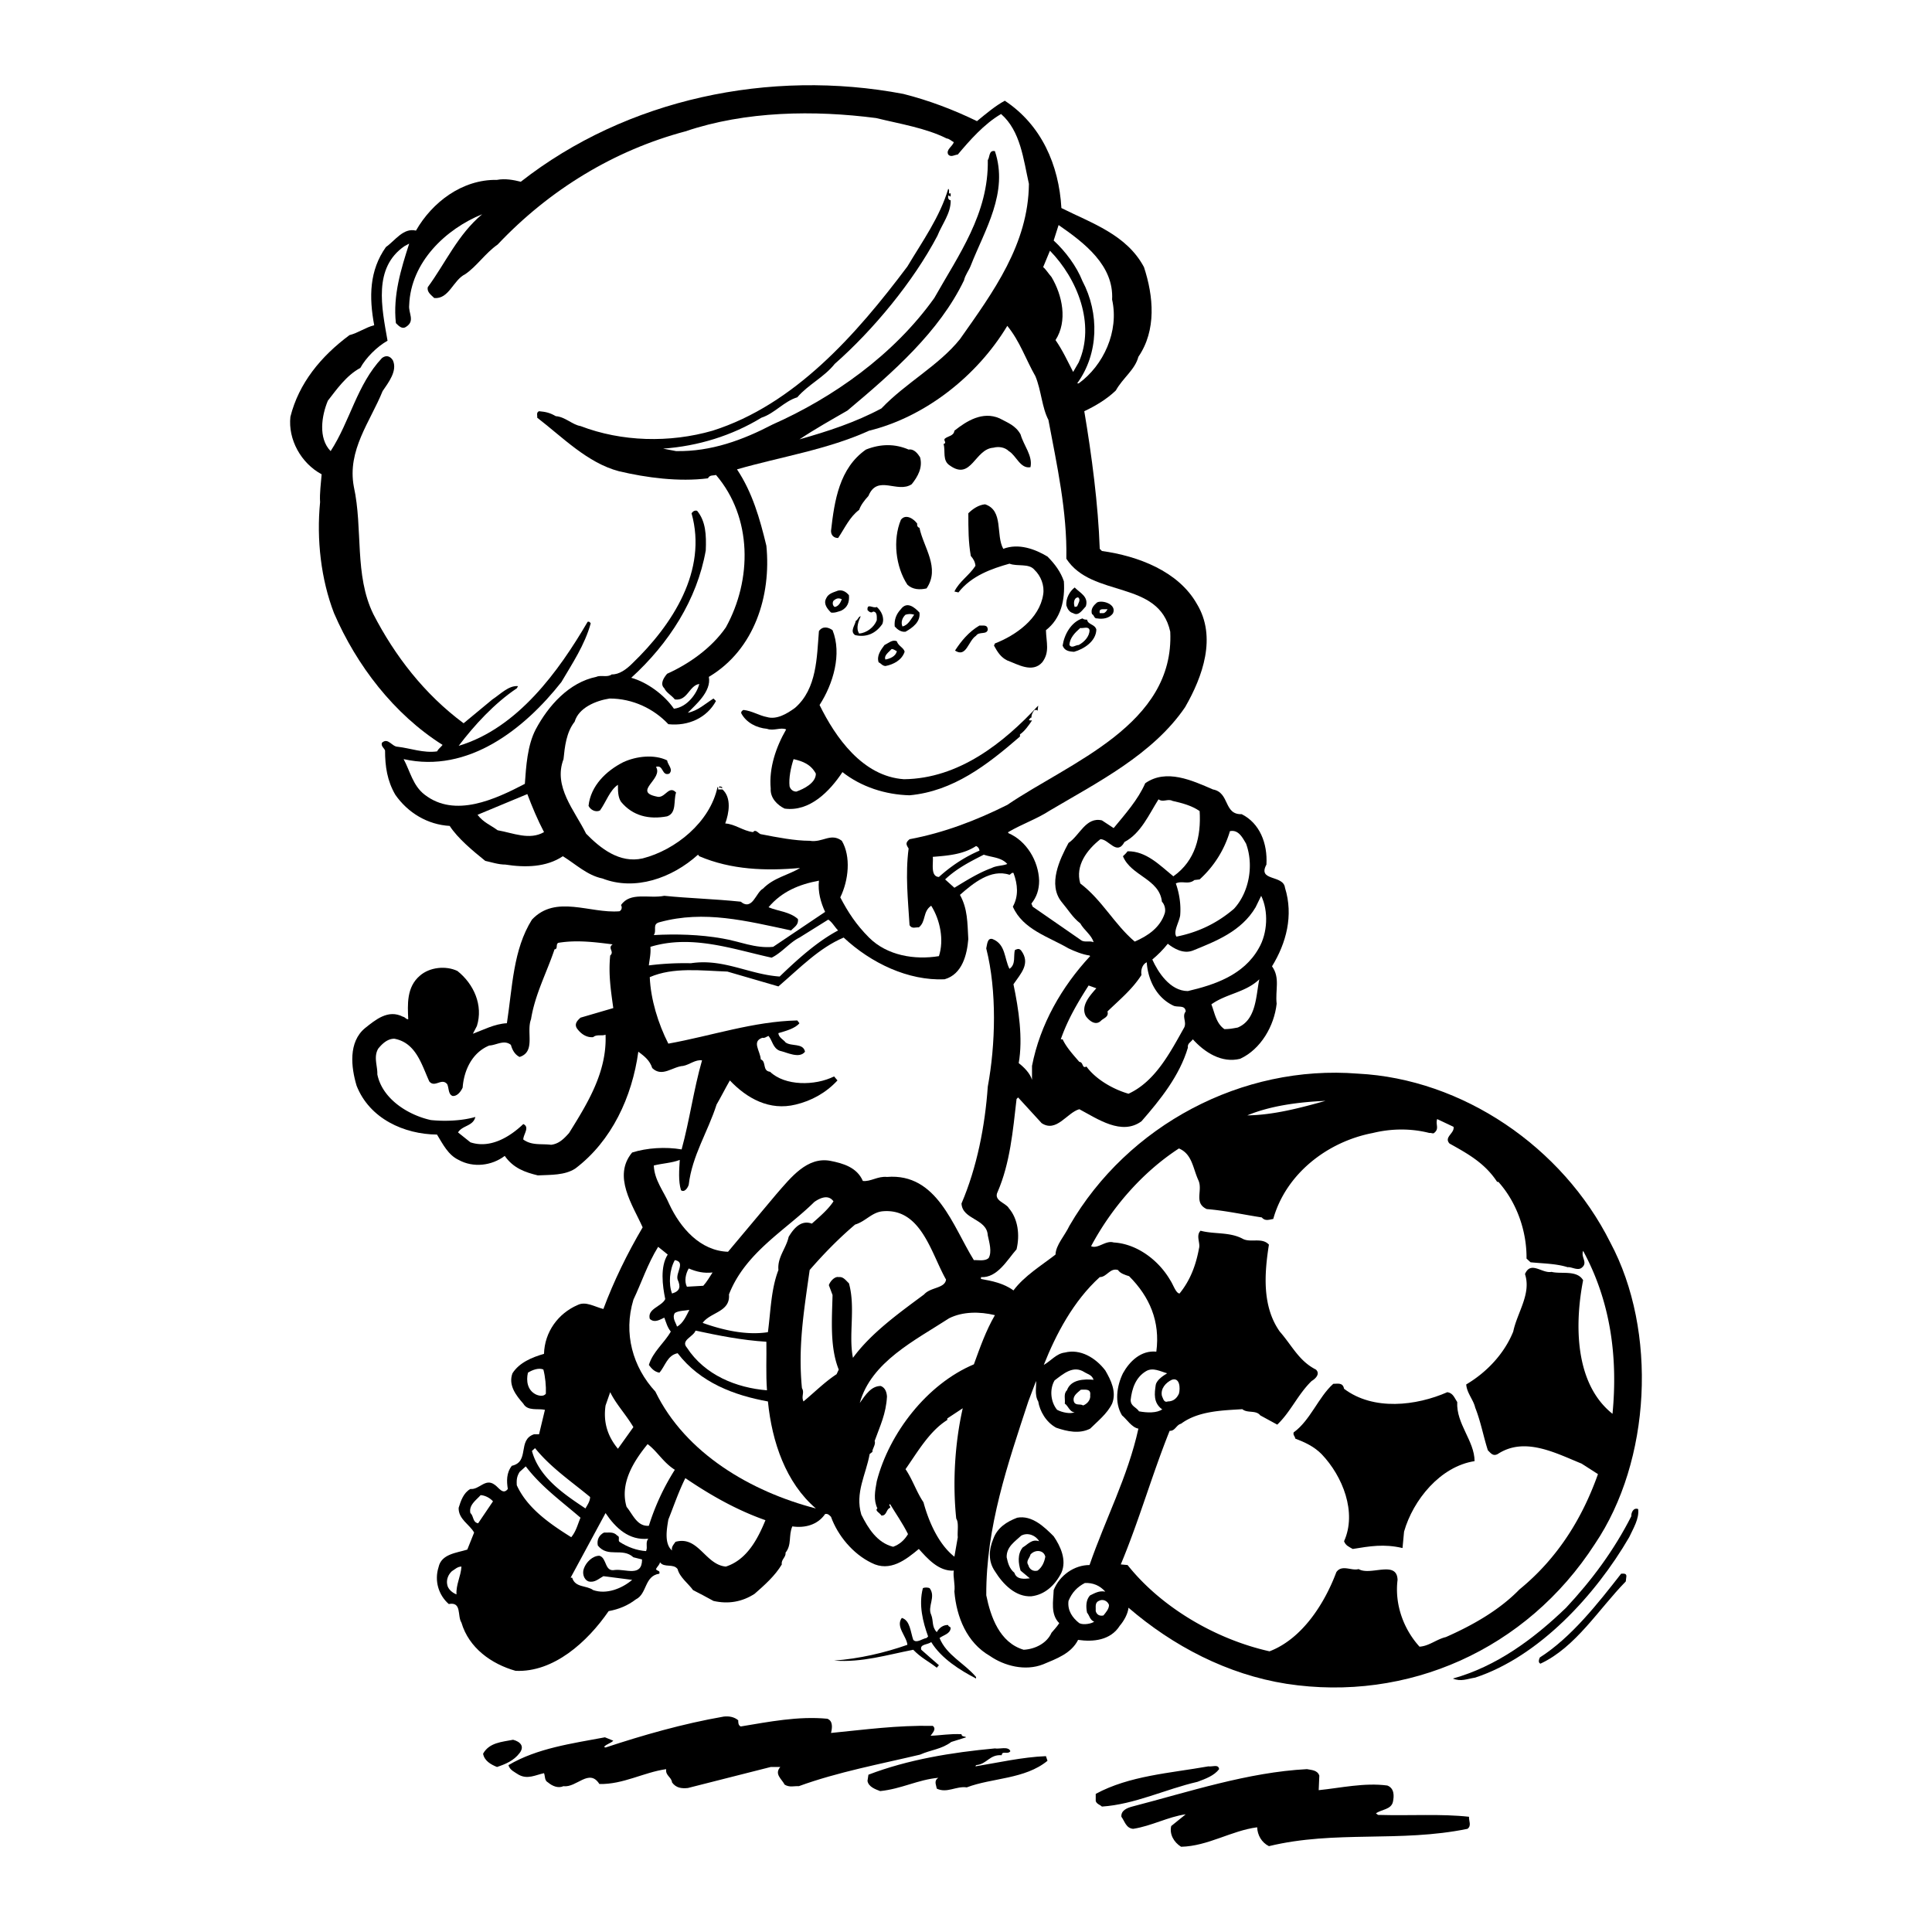 <svg xmlns="http://www.w3.org/2000/svg" width="2500" height="2500" viewBox="0 0 192.756 192.756"><g fill-rule="evenodd" clip-rule="evenodd"><path fill="#fff" d="M0 0h192.756v192.756H0V0z"/><path d="M97.473 12.086c.863-.71 1.852-1.543 2.777-2.037 3.641 2.407 5.398 6.387 5.646 10.707 3.023 1.512 6.51 2.653 8.238 5.893.955 2.9 1.264 6.294-.557 8.948-.34 1.296-1.543 2.098-2.252 3.363-.895.864-2.037 1.543-3.146 2.067.74 4.381 1.387 9.287 1.543 13.73l.215.216c3.58.494 7.621 2.005 9.473 5.276 2.006 3.301.586 7.251-1.172 10.306-3.209 4.72-8.795 7.528-13.484 10.305-1.326.864-2.746 1.327-4.164 2.16v.093c1.82.771 3.023 2.777 3.084 4.751 0 .895-.246 1.635-.771 2.283l.125.309 4.812 3.332c.34.278.863.031 1.266.216-.186-.709-.957-1.203-1.328-1.882-.74-.556-1.203-1.358-1.881-2.16-1.357-1.728-.186-4.196.709-5.862 1.111-.741 1.729-2.623 3.332-2.252l1.172.771c1.143-1.388 2.438-2.838 3.148-4.474 2.098-1.481 4.689-.278 6.756.617 1.697.309 1.049 2.53 2.869 2.468 1.791.895 2.594 2.9 2.469 5.029-.926 1.697 1.697.987 1.852 2.314.865 2.777.123 5.523-1.295 7.837.832 1.142.309 2.376.463 3.733-.248 2.222-1.574 4.535-3.641 5.492-1.852.463-3.549-.648-4.721-1.943-.217.308-.557.4-.494.832-.834 2.809-2.746 5.184-4.629 7.344-1.975 1.45-4.35-.216-6.201-1.203-1.234.34-2.283 2.375-3.764 1.389l-2.346-2.562-.154.154c-.369 3.209-.648 6.387-1.883 9.257-.463.895.834 1.11 1.111 1.635.926 1.08 1.111 2.685.771 4.104-.926 1.049-1.912 2.87-3.549 2.777v.185c1.08.186 2.283.433 3.24 1.142 1.08-1.45 2.809-2.499 4.197-3.579.029-.956.924-1.882 1.387-2.869 5.832-10.059 17.248-16.106 28.787-15.181 10.398.525 20.395 7.282 25.178 16.847 4.721 8.824 4.072 21.783-1.543 30.083-6.818 10.553-18.697 15.798-30.762 13.946-5.893-.926-11.324-3.765-15.766-7.591-.062.617-.463 1.327-.865 1.79-.926 1.481-2.684 1.635-4.164 1.419-.68 1.358-2.16 1.883-3.486 2.438-1.791.71-3.889.154-5.309-.833-2.313-1.326-3.332-3.888-3.547-6.417.093-.741-.154-1.45-.062-2.099-1.512.093-2.654-1.234-3.486-2.16-1.266 1.05-2.87 2.346-4.721 1.389-1.851-.895-3.363-2.715-4.042-4.597-.154-.154-.309-.34-.586-.278-.741 1.08-2.005 1.42-3.271 1.234-.401.895-.031 1.82-.679 2.623.062.462-.463.679-.371 1.172-.679 1.142-1.728 2.067-2.715 2.932-1.234.802-2.623 1.049-4.104.71-.741-.401-1.358-.741-2.037-1.08-.462-.648-1.327-1.266-1.542-2.099-.432-.586-1.327-.093-1.759-.679-.031.247-.278.432-.401.679.124.247.432.093.339.463-1.512.216-1.203 2.006-2.345 2.562-.802.616-1.697.986-2.715 1.172-2.098 3.055-5.492 6.14-9.287 5.955-2.407-.68-4.659-2.283-5.399-4.813-.432-.679.062-2.099-1.265-1.852-1.018-.895-1.45-2.313-1.018-3.671.278-1.327 1.79-1.42 2.869-1.759l.679-1.697c-.432-.802-1.574-1.327-1.543-2.468.216-.71.494-1.513 1.173-1.883.895.093 1.481-1.11 2.407-.432.401.246.833 1.08 1.326.432-.123-.771-.154-1.604.401-2.313 1.82-.401.524-2.592 2.222-3.147h.494l.586-2.438c-.71-.154-1.729.154-2.16-.617-.741-.833-1.512-1.852-1.08-3.023.679-1.08 1.975-1.604 3.147-1.944.062-2.19 1.419-4.042 3.363-4.875.802-.401 1.697.186 2.561.401 1.049-2.808 2.376-5.522 3.918-8.146-.987-2.222-3.024-5.091-1.049-7.467 1.481-.463 3.301-.586 4.937-.309.802-2.931 1.203-5.985 2.037-8.886-.679-.093-1.234.432-1.882.556-1.049.062-2.098 1.172-3.085.216-.247-.771-.771-1.173-1.389-1.636-.617 4.505-2.653 8.917-6.294 11.663-1.049.679-2.438.617-3.733.679-1.265-.309-2.438-.71-3.301-1.944-1.296.988-3.147 1.204-4.598.401-1.049-.493-1.574-1.573-2.16-2.529-3.271-.031-6.726-1.574-8.022-4.875-.555-1.852-.833-4.351.833-5.739 1.049-.833 2.314-1.913 3.795-1.142.216.031.309.277.524.247-.062-1.45-.185-3.209 1.173-4.351.957-.834 2.561-1.019 3.733-.463 1.636 1.296 2.592 3.425 1.944 5.492l-.401.771c1.018-.371 2.16-.987 3.394-1.05.555-3.609.617-7.343 2.499-10.336 2.376-2.53 5.801-.586 8.732-.833.247-.124.277-.432.154-.617.925-1.358 2.808-.617 4.319-.926 2.407.247 4.937.309 7.621.586 1.173.957 1.512-.926 2.222-1.296 1.08-1.111 2.561-1.357 3.702-2.067-3.425.309-6.88.185-10.059-1.172l-.123-.154c-2.592 2.345-6.294 3.641-9.534 2.375-1.512-.309-2.653-1.419-3.949-2.221-1.666 1.111-3.764 1.142-5.739.833-.709 0-1.419-.247-2.005-.37-1.265-1.018-2.746-2.252-3.548-3.487-2.191-.124-4.166-1.296-5.43-3.116-.802-1.389-1.019-2.808-1.019-4.412-.093-.247-.432-.432-.309-.771.617-.555.987.401 1.574.401 1.296.154 2.561.648 3.918.463.154-.278.37-.401.555-.648-4.844-3.054-8.577-7.929-10.83-13.144-1.296-3.363-1.759-7.343-1.389-11.077-.062-.864.093-1.944.154-2.777-2.067-1.111-3.363-3.487-3.116-5.739.833-3.332 3.024-6.017 5.893-8.146.864-.216 1.605-.771 2.468-.987-.524-2.808-.493-5.461 1.173-7.806.895-.617 1.728-1.944 2.993-1.635 1.604-2.808 4.597-5.122 8.083-5.06.803-.155 1.636 0 2.376.185C62.515 9.864 76.8 6.84 90.129 9.37c2.561.649 4.998 1.574 7.344 2.716z"/><path d="M94.449 13.813c.278.031.463.247.71.37-.124.432-.803.741-.556 1.234.278.309.617.031.957 0 1.172-1.389 2.622-3.055 4.319-4.042 1.943 1.697 2.223 4.505 2.777 6.973-.062 6.017-3.549 10.768-6.88 15.489-2.129 2.653-5.4 4.351-7.837 6.912-2.591 1.388-5.337 2.283-8.176 3.085 1.574-1.049 3.178-1.944 4.782-2.87 4.566-3.826 9.164-7.867 11.632-12.989.124-.555.494-.987.678-1.481 1.389-3.548 3.795-7.282 2.407-11.416-.617-.124-.494.586-.709.895.092 5.337-2.9 9.441-5.338 13.761-4.073 5.708-10.151 9.966-16.137 12.619-2.962 1.543-6.109 2.715-9.626 2.653l-1.296-.247c3.486-.247 6.88-1.296 9.812-3.085 1.327-.432 2.252-1.635 3.579-2.036 1.08-1.266 2.684-2.006 3.733-3.332 3.856-3.395 7.837-8.208 10.243-12.774.463-1.172 1.358-2.252 1.327-3.548-.247-.031-.278-.278-.247-.463.093-.031.124.031.186.093.123-.062.031-.247.062-.34-.339.186-.031-.339-.247-.432-.833 2.808-2.561 5.214-4.073 7.744-5.091 6.788-11.262 13.792-19.438 16.384-4.289 1.234-9.071 1.111-13.175-.463-.802-.124-1.542-.926-2.468-.987-.586-.339-.988-.432-1.666-.494-.309.124-.155.432-.185.648 2.53 1.944 4.998 4.505 8.146 5.338 2.746.648 5.985 1.08 8.886.709.185-.37.524-.247.802-.339 3.641 4.258 3.61 10.46.987 15.211-1.45 2.099-3.733 3.672-5.862 4.628-.339.401-.741 1.018-.278 1.45.216.463.71.679 1.049 1.111 1.266.185 1.419-1.389 2.438-1.543-.216.895-1.172 2.314-2.53 2.469-.957-1.389-2.684-2.654-4.258-3.086 3.764-3.425 6.572-7.806 7.436-12.712.062-1.542 0-2.9-.864-3.949-.216-.062-.401.031-.555.247 1.604 5.708-1.882 11.107-5.924 14.995-.556.555-1.296 1.111-2.037 1.08-.432.339-1.08.031-1.543.247-2.715.555-4.782 2.869-6.047 5.245-.833 1.604-.957 3.703-1.08 5.43-2.962 1.543-6.973 3.425-9.997 1.08-1.172-.895-1.45-2.345-2.098-3.548 6.448 1.45 12.064-3.023 15.735-7.683 1.111-1.882 2.345-3.733 2.931-5.862-.062-.092-.154-.216-.308-.154-2.87 4.906-6.974 10.614-12.867 12.373 1.574-2.067 3.548-4.227 5.801-5.739l.124-.216c-.926-.092-1.759.803-2.561 1.327l-2.87 2.376c-3.918-2.9-6.88-6.757-9.009-10.892-1.913-3.919-1.018-8.485-1.944-12.712-.679-3.641 1.635-6.479 2.87-9.534.586-.864 1.512-2.037 1.018-3.086-.278-.432-.679-.524-1.08-.215-2.499 2.653-3.178 6.294-5.122 9.287-1.265-1.295-.895-3.548-.278-5.029.864-1.11 1.852-2.53 3.24-3.27.555-1.018 1.667-2.129 2.715-2.715-.586-3.332-1.45-7.282 1.697-9.441l.463-.247c-.802 2.5-1.635 5.153-1.327 7.93.277.277.617.648 1.018.37.926-.586.216-1.357.309-2.16.154-4.289 3.641-7.59 7.282-9.071-2.438 2.036-3.641 4.844-5.431 7.281-.092.494.34.771.648 1.08 1.48.124 1.882-1.79 3.085-2.376 1.142-.771 2.006-2.098 3.24-2.962 5.184-5.492 11.663-9.411 18.729-11.292 6.017-2.037 12.866-2.129 19.037-1.327 2.375.585 4.936.986 7.034 2.035zM110.955 29.889c.711 3.178-.863 6.572-3.332 8.361h-.154c2.16-2.962 2.223-7.004.525-10.213-.586-1.481-1.697-2.962-2.869-4.042l.492-1.543c2.592 1.79 5.524 4.043 5.338 7.437z" fill="#fff"/><path d="M107.623 36.152l-.555.957c-.525-1.018-1.049-2.16-1.758-3.178 1.232-1.913.678-4.474-.402-6.294-.277-.309-.586-.802-.832-.987l.678-1.635c2.715 2.776 4.566 7.311 2.869 11.137zM103.305 37.54c.586 1.419.646 3.117 1.295 4.351.834 4.443 1.883 9.133 1.789 13.854 2.562 3.95 9.227 2.067 10.367 7.282.434 9.287-9.996 13.021-16.26 17.278-3.086 1.543-6.294 2.777-9.75 3.425-.401.34-.371.494-.093.926-.339 2.592-.062 5.122.093 7.652.247.401.617.185.926.216.74-.586.37-1.573 1.234-2.16.895 1.419 1.296 3.425.771 5.029-2.438.401-5.184-.062-6.973-1.851-1.265-1.265-2.098-2.53-2.869-4.011.833-1.697 1.08-4.073.154-5.646-1.111-.833-1.913.216-3.208 0-1.481 0-3.24-.34-4.813-.648-.278 0-.556-.586-.833-.216-1.018-.124-1.79-.802-2.777-.864.371-1.018.648-2.561-.277-3.394h-.432c0-.093.031-.216-.062-.247-.741 3.518-4.196 6.294-7.467 7.127-2.314.524-4.227-1.018-5.646-2.468-1.141-2.314-3.301-4.69-2.252-7.436.124-1.234.277-2.684 1.111-3.733.401-1.388 2.098-2.098 3.486-2.314 2.314 0 4.412 1.019 5.862 2.561 2.006.216 3.856-.648 4.751-2.314l-.247-.247c-.833.524-1.574 1.234-2.561 1.419.709-.741 2.375-2.098 2.098-3.579 4.566-2.715 6.232-8.115 5.739-13.082-.648-2.685-1.388-5.307-2.931-7.622 4.412-1.265 9.04-1.975 13.175-3.856 5.554-1.357 10.768-5.431 13.792-10.46 1.265 1.542 1.851 3.362 2.808 5.028z" fill="#fff"/><path d="M101.822 43.341c.309 1.111 1.234 2.129.988 3.271-1.018.186-1.42-1.172-2.16-1.604-.371-.37-.986-.493-1.543-.339-1.852.123-2.19 3.301-4.319 1.789-.803-.493-.433-1.419-.648-2.16.401-.123-.092-.37.155-.555.308-.247.864-.247.925-.771 1.203-.957 2.807-1.975 4.504-1.234.803.431 1.606.708 2.098 1.603zM90.654 44.853c.556-.092.926.432 1.142.771.278 1.019-.216 1.913-.833 2.685-1.419.956-3.425-1.019-4.319 1.172-.401.432-.771.926-.926 1.388-.957.71-1.45 1.852-2.098 2.808-.432 0-.709-.277-.709-.709.339-3.024.833-6.264 3.486-8.115 1.48-.586 2.899-.586 4.257 0zM100.096 54.757c1.543-.586 3.178.031 4.412.771.74.741 1.326 1.543 1.635 2.469.123 1.851-.277 3.702-1.789 4.875.031 1.234.4 2.19-.371 3.208-.986 1.111-2.469.185-3.486-.185-.648-.309-.986-.864-1.326-1.481l.092-.216c2.068-.802 4.443-2.468 4.814-4.875.154-.925-.248-1.882-.865-2.468-.555-.679-1.697-.309-2.498-.617-1.76.493-3.795 1.203-5.091 2.869l-.401-.092c.494-1.018 1.48-1.604 2.098-2.561-.031-.401-.217-.71-.463-.987-.246-1.389-.246-2.685-.246-4.258.432-.432 1.018-.833 1.667-.895 1.878.617 1.046 3.055 1.818 4.443zM91.518 52.258c-.062.186.062.37.216.401.401 1.944 2.098 4.011.709 6.047-.679.155-1.388.124-1.913-.37-1.172-1.789-1.481-4.474-.647-6.479.493-.648 1.326-.062 1.635.401zM108.334 60.496c-.34.339-.711 1.018-1.266.679-.371-.093-.555-.401-.68-.771-.061-.709.34-1.419.834-1.79.495.524 1.421.895 1.112 1.882zM84.699 59.385c.062.709-.154 1.234-.771 1.542-.309.093-.648.247-1.018.186-.371-.371-.771-.864-.494-1.389.215-.524.74-.617 1.203-.802.432-.092.802.124 1.08.463z"/><path d="M83.989 59.786c-.124.309-.309.71-.709.771-.216-.123-.247-.432-.124-.617.278-.246.494-.308.833-.154zM107.469 60.496l-.246.062c-.123-.309-.123-.926.34-.957.308.216-.001.617-.094.895z" fill="#fff"/><path d="M111.049 61.175c-.34.524-1.049.617-1.574.524-.34.031-.277-.309-.523-.432-.186-.525.215-.926.523-1.173.586-.246 1.943.217 1.574 1.081zM91.734 61.113c.124.925-.679 1.512-1.389 1.913-.462.062-.833-.247-1.08-.524-.062-.679.154-1.234.617-1.728.618-.834 1.389-.155 1.852.339zM87.476 60.558c.432.37.802 1.049.556 1.697-.679.987-1.635 1.357-2.715 1.11-.555-.37 0-.987.062-1.419.247-.124.247-.432.494-.463-.186.432-.524 1.172-.154 1.728.74-.062 1.481-.617 1.758-1.326 0-.34.062-.864-.37-.864-.185.185-.432 0-.555-.154-.064-.742.553-.124.924-.309z"/><path d="M110.492 60.773c-.061.154-.215.37-.4.401h-.369c-.125-.555.431-.339.769-.401zM91.209 61.329c-.309.401-.586 1.049-1.173 1.172-.185-.432 0-.895.309-1.172.34-.093.525-.093.864 0z" fill="#fff"/><path d="M108.457 61.823c.092.524.771.432.926.987-.031 1.172-1.234 1.944-2.223 2.221-.555-.031-.955-.123-1.141-.617.154-1.08.832-2.345 1.975-2.715.154.124.309.124.463.124zM98.553 62.81c-.092.555-.865.154-1.172.617-.803.524-.958 2.221-2.099 1.481.617-.957 1.388-1.882 2.437-2.499.371.031.802-.123.834.401zM83.063 62.872c.957 2.375.062 5.368-1.295 7.466 1.573 3.209 4.288 7.127 8.423 7.405 5.461-.062 9.936-3.609 13.391-7.343l-.062.525c-.061-.154-.215-.062-.309-.093-.215.278-.309.494-.309.771-.123-.031-.154.154-.246.185.061.154.217.062.309.092-.309.463-.74 1.08-1.203 1.389v.216c-3.271 2.839-6.665 5.461-11.015 5.862-2.407-.062-4.813-.833-6.696-2.313-1.265 1.913-3.27 3.98-5.77 3.64-.709-.339-1.45-1.048-1.388-2.005-.186-2.036.524-4.134 1.542-5.893-.524-.247-1.265.185-1.913-.062-1.049-.093-2.067-.617-2.562-1.542-.062-.155.124-.309.216-.34.864.093 1.543.556 2.346.71.956.277 1.975-.309 2.808-.926 2.19-1.913 2.16-5.061 2.375-7.652.371-.524.926-.401 1.358-.092z"/><path d="M108.703 62.872c0 .647-.555 1.203-1.08 1.48-.338 0-.678.371-.926 0 .031-.709.557-1.234 1.08-1.697.278.063.834-.215.926.217z" fill="#fff"/><path d="M90.253 65.031c-.278.833-1.111 1.266-1.913 1.419-.339-.031-.401-.247-.679-.37-.216-.648.216-1.234.586-1.728.401-.185.802-.586 1.233-.37.125.463.711.648.773 1.049z"/><path d="M89.481 64.97c-.123.524-.678.741-1.141.833-.185-.401.339-.74.617-1.049.216 0 .37.154.524.216z" fill="#fff"/><path d="M66.557 75.861c.062.463.648.895.216 1.327-.771.278-.555-.926-1.327-.679.771 1.203-2.345 2.468.062 2.962.833.278 1.204-1.204 1.944-.401-.278.802.092 2.036-.895 2.376-1.79.339-3.425-.031-4.597-1.45-.309-.463-.309-1.08-.309-1.697-.802.524-1.173 1.697-1.79 2.561-.432.216-.957-.062-1.142-.463.216-2.005 1.758-3.487 3.456-4.351 1.327-.617 3.117-.802 4.382-.185z"/><path d="M81.398 77.188c0 .926-1.173 1.512-1.944 1.79-.339 0-.586-.216-.679-.524-.093-.802.124-1.882.401-2.715.926.215 1.728.523 2.222 1.449z" fill="#fff"/><path d="M72.018 78.669c-.062-.154-.186-.062-.309-.092l.092-.124c.094.062.341 0 .217.216z"/><path d="M54.277 83.02c-1.45.833-3.055.093-4.628-.185-.709-.525-1.419-.771-2.005-1.543l4.967-2.067c.493 1.296 1.017 2.56 1.666 3.795zM116.973 79.903c.957.216 1.912.463 2.715 1.018.154 2.5-.4 4.937-2.623 6.51-1.357-1.111-2.715-2.53-4.566-2.499-.215.277-.246.277-.463.494.803 1.975 3.641 2.252 3.889 4.536.277.277.4.802.277 1.172-.463 1.419-1.697 2.252-2.992 2.808-2.037-1.728-3.24-4.134-5.432-5.801-.523-1.79.68-3.363 2.006-4.412.834-.031 1.635 1.697 2.406.278 1.637-.864 2.438-2.746 3.395-4.258.462.339.925-.093 1.388.154z" fill="#fff"/><path d="M124.316 84.161c.801 2.16.309 4.875-1.203 6.51-1.697 1.45-3.58 2.345-5.74 2.777-.34-.494.248-1.389.371-2.098.092-1.049-.062-2.16-.432-3.209.617-.308 1.264.155 1.852-.339l.523-.062a10.48 10.48 0 0 0 3.023-4.813c.866-.185 1.267.678 1.606 1.234zM97.719 84.871c-1.449.617-2.807 1.512-4.041 2.623-.895-.031-.525-1.481-.617-2.005 1.542-.124 3.055-.247 4.32-1.08a.536.536 0 0 1 .338.462zM100.496 86.197c-.4.186-1.08.154-1.543.401-1.295.463-2.561 1.265-3.733 1.975l-.925-.833c1.172-1.111 2.53-1.79 3.857-2.468.801.278 1.727.247 2.344.925z" fill="#fff"/><path d="M101.113 87.092c.432 1.142.525 2.314-.061 3.363.986 2.283 3.609 3.023 5.553 4.165.648.309 1.42.617 2.098.71l.062.062c-2.84 3.054-4.998 6.819-5.801 10.954v1.388c-.186-.647-.803-1.265-1.326-1.666.432-2.469 0-5.368-.525-7.867.74-1.08 1.729-2.067.771-3.363-.217-.247-.371-.154-.617-.062-.186.525.123 1.45-.555 1.882-.525-1.049-.371-2.438-1.666-2.962-.557-.186-.557.586-.648.925 1.08 4.258.926 9.626.154 13.792-.277 3.95-1.08 8.054-2.623 11.663.093 1.635 2.531 1.481 2.623 3.178.154.71.432 1.636.092 2.253-.369.37-1.172.185-1.48.216-2.129-3.425-3.671-8.701-8.67-8.3-.925-.093-1.635.493-2.406.401-.586-1.357-1.975-1.759-3.24-2.006-2.314-.432-3.918 1.635-5.399 3.332l-4.813 5.739c-2.777-.093-4.752-2.376-5.863-4.752-.555-1.296-1.481-2.376-1.542-3.856.864-.216 1.79-.247 2.592-.556-.062.957-.154 2.13.123 3.024.371.277.71-.309.771-.556.34-2.9 1.913-5.276 2.777-7.991.401-.679.863-1.604 1.326-2.407 1.697 1.79 3.95 3.055 6.572 2.407 1.543-.37 2.993-1.142 4.165-2.407l-.339-.4c-1.913.956-4.906.956-6.387-.463-.802-.093-.339-1.019-.925-1.234-.062-.864-.926-1.789.154-2.159.247.061.432-.124.617-.186.401.493.432 1.203 1.111 1.48.71.154 1.975.834 2.53.093-.186-.895-1.357-.493-1.944-.926-.124-.216-.71-.493-.71-.925.741-.217 1.667-.463 2.098-.988l-.216-.277c-4.381.093-8.578 1.543-12.866 2.314-1.018-2.006-1.759-4.412-1.852-6.634 2.345-1.019 5.122-.648 7.745-.556l5.091 1.481c2.16-1.852 4.042-3.826 6.51-4.875 2.746 2.561 6.449 4.319 10.059 4.165 1.79-.494 2.252-2.499 2.376-4.011-.093-1.667-.062-3.024-.833-4.412 1.296-1.142 3.085-2.623 4.937-2.006.123-.029.215-.245.4-.184z" fill="#fff"/><path d="M81.706 87.864c-.124 1.111.185 2.19.617 3.116l-5.184 3.486c-1.79.185-3.363-.555-5.06-.833-2.252-.401-4.659-.463-6.85-.339.339-.494-.216-1.111.617-1.296 4.412-1.203 8.608-.123 13.082.833.309-.339.771-.555.679-1.142-.833-.74-1.975-.771-2.931-1.172 1.327-1.574 3.055-2.283 5.03-2.653zM125.58 94.621c-1.512 2.684-4.441 3.641-7.064 4.258-1.789 0-2.994-1.913-3.549-3.147.555-.463 1.08-.987 1.543-1.573.586.462 1.543 1.049 2.5.679 2.283-.926 4.844-1.913 6.262-4.32l.557-1.142c.739 1.512.648 3.733-.249 5.245z" fill="#fff"/><path d="M83.619 92.831c-2.098 1.111-4.104 2.932-5.832 4.598-3.085-.217-5.615-1.821-8.855-1.327a28.547 28.547 0 0 0-4.196.216c.062-.586.216-1.172.154-1.851 4.134-1.265 8.269.247 12.095 1.08 1.018-.494 1.79-1.512 2.777-2.005l2.869-1.79c.371.215.649.74.988 1.079zM61.126 94.22c-.556.37.216.709-.247 1.111-.185 1.881.062 3.456.309 5.245l-3.271.957c-.339.309-.617.617-.37 1.049.37.524.925.957 1.635.895.339-.309.864-.093 1.234-.247.154 3.733-1.82 6.881-3.641 9.812-.524.587-1.018 1.08-1.79 1.173-1.018-.123-1.913.093-2.777-.524 0-.524.679-1.234 0-1.543-1.389 1.327-3.332 2.469-5.276 1.82l-1.234-.986c.432-.71 1.512-.617 1.728-1.543-1.266.37-2.962.463-4.443.309-2.252-.494-4.844-2.099-5.337-4.566.031-.833-.401-1.729.092-2.562.401-.493.926-.987 1.604-.987 2.16.401 2.715 2.561 3.486 4.258.556.68 1.234-.4 1.79.278.185.401.093.987.524 1.172.494.062.864-.493 1.018-.833.124-1.697.926-3.486 2.654-4.196.709-.03 1.481-.616 2.16-.062.124.463.371.956.864 1.203 1.635-.524.647-2.468 1.142-3.764.401-2.5 1.573-4.659 2.345-6.973.37-.031.093-.494.37-.648 1.852-.311 3.703-.065 5.431.152zM117.127 100.359c.494.154 1.111-.093 1.172.556-.4.493.123 1.049-.154 1.604-1.389 2.468-2.869 5.368-5.553 6.603-1.605-.463-3.303-1.48-4.197-2.715-.463.246-.277-.433-.709-.463-.586-.679-1.297-1.45-1.666-2.252h-.186c.68-1.944 1.635-3.58 2.777-5.369l.771.277c-.68.771-1.574 1.759-1.049 2.777.338.463.986 1.018 1.543.432.277-.247.77-.37.615-.895 1.174-1.142 2.469-2.191 3.395-3.641-.092-.556.123-1.08.525-1.266.124 1.822 1.019 3.581 2.716 4.352zM123.482 102.52c-.523.093-.803.154-1.326.154-.834-.587-.957-1.604-1.297-2.469 1.512-1.08 3.395-1.173 4.783-2.499-.339 1.605-.277 4.042-2.16 4.814zM132.246 109.832c-2.531.71-5.215 1.419-7.807 1.45 2.315-.957 5.061-1.327 7.807-1.45zM145.02 112.423c.123.648-.988 1.019-.402 1.667 1.82 1.018 3.518 1.943 4.752 3.825h.123c1.883 2.099 2.84 4.999 2.809 7.652l.4.37c1.174.124 2.561.124 3.703.494.369-.062.986.37 1.389.062.678-.524-.094-1.019.154-1.697 2.715 4.998 3.486 10.521 2.932 16.26-3.766-2.992-3.795-8.886-2.932-13.328-.617-1.049-2.191-.587-3.148-.833-.955.185-2.066-1.142-2.652.216.648 1.975-.771 3.826-1.172 5.738-.896 2.222-2.654 4.073-4.691 5.276.062.864.711 1.512.896 2.313.555 1.39.832 2.932 1.264 4.259.309.309.525.617.988.37 2.684-1.759 5.77-.093 8.361.957l1.635 1.049c-1.543 4.35-3.98 8.361-7.836 11.508-2.037 2.099-4.752 3.61-7.344 4.752-.926.216-1.666.895-2.623.956-1.574-1.728-2.5-4.196-2.191-6.664-.061-2.006-2.715-.37-3.887-1.08-.68.216-1.666-.493-2.221.309-1.143 3.055-3.363 6.634-6.666 7.898-5.398-1.203-10.83-4.412-14.162-8.608l-.678-.062c1.82-4.351 3.115-8.947 4.875-13.329.555.031.648-.586 1.141-.709 1.729-1.296 4.227-1.327 6.109-1.45.525.432 1.357.062 1.789.617l1.697.925c1.357-1.296 2.037-2.992 3.426-4.35.369-.217.895-.71.432-1.143-1.697-.863-2.346-2.345-3.609-3.795-1.76-2.499-1.543-5.738-1.08-8.67-.68-.74-1.76-.185-2.561-.555-1.328-.741-2.9-.463-4.258-.834-.494.494 0 1.234-.156 1.759-.307 1.667-.863 3.179-1.943 4.505-.369-.03-.617-.863-.926-1.326-1.203-2.067-3.393-3.641-5.646-3.765-.801-.247-1.572.679-2.252.37 2.006-3.764 5.061-7.343 8.764-9.75 1.326.556 1.389 1.975 1.943 3.178.463 1.019-.494 2.253.832 2.87 1.883.154 3.672.556 5.492.833.34.401.742.216 1.143.154 1.264-4.505 5.398-7.714 9.936-8.578 1.881-.462 3.855-.462 5.645 0 .186-.03.371.093.463 0 .557-.432.125-.832.311-1.388l1.632.772zM83.156 119.859c-.525.802-1.357 1.512-2.16 2.222-1.08-.401-1.82.493-2.314 1.326-.247 1.142-1.141 2.037-1.018 3.302-.74 1.913-.771 4.104-1.049 6.202-2.16.339-4.536-.217-6.51-.926.771-1.08 2.777-1.08 2.623-2.839 1.635-4.196 5.677-6.418 8.516-9.226.524-.369 1.387-.801 1.912-.061zM94.387 127.665c-.123.896-1.542.741-2.19 1.481-2.407 1.79-5.276 3.826-7.097 6.325-.463-2.283.278-4.998-.401-7.436-.308-.278-.555-.68-1.018-.617-.37-.093-.833.37-.987.802l.37.987c-.062 2.438-.277 5.215.617 7.436l-.216.463c-1.142.741-2.222 1.82-3.301 2.716-.247-.524.123-.864-.154-1.327-.401-4.134.185-7.621.771-11.786 1.419-1.635 2.931-3.178 4.535-4.536 1.049-.308 1.666-1.233 2.777-1.326 3.825-.309 4.813 4.227 6.294 6.818z" fill="#fff"/><path d="M66.619 125.166c-.771 1.203-.524 3.116-.247 4.443-.339.74-1.82.956-1.543 1.975.494.463 1.08.03 1.45-.123.186.493.309.987.648 1.388-.648 1.142-1.79 2.006-2.19 3.333.278.37.555.679 1.049.771.586-.647.771-1.728 1.821-1.943 2.252 2.932 5.615 4.196 9.009 4.813.401 4.042 1.79 8.114 4.783 10.676-6.449-1.667-13.021-5.492-16.014-11.663-2.252-2.438-3.209-5.801-2.19-9.164.833-1.759 1.419-3.579 2.468-5.276l.956.77z" fill="#fff"/><path d="M67.606 127.665c.309.679.277 1.142-.556 1.389-.37-.956-.247-2.406.277-3.332 1.112.185.063 1.264.279 1.943zM71.092 126.956c-.278.432-.586.956-.926 1.326l-1.635.093c-.278-.556-.124-1.296.185-1.82.803.34 1.512.494 2.376.401zM111.543 126.709c.215.34.709.493 1.109.617 2.037 2.036 3.117 4.505 2.715 7.528-1.541-.154-2.684.987-3.332 2.16-.617 1.265-.863 2.931-.092 4.196.463.37.957 1.203 1.635 1.326-1.049 4.782-3.301 9.04-4.875 13.606-1.512 0-2.992 1.019-3.578 2.5-.031 1.08-.34 2.406.555 3.301-.215.34-.586.74-.771.957-.463 1.049-1.635 1.635-2.777 1.697-2.406-.71-3.301-3.302-3.732-5.432-.031-6.85 2.16-13.143 4.195-19.345l.771-2.036c.062.4-.186 1.388.217 2.036.154.956.771 2.067 1.789 2.622 1.08.371 2.314.648 3.395.093.709-.709 1.697-1.481 2.189-2.499.463-1.173-.123-2.345-.678-3.302-.957-1.265-2.5-2.19-4.043-1.789-.832.093-1.387.833-2.098 1.234 1.203-3.024 2.932-6.356 5.586-8.763.709.003 1.017-.954 1.82-.707zM67.544 132.355c-.092-.37-.524-.864-.216-1.357.401-.247.957-.217 1.45-.309-.278.525-.617 1.358-1.234 1.666zM99.262 131.214c-.895 1.543-1.48 3.209-2.098 4.906-4.69 1.975-8.454 6.88-9.688 11.662-.185 1.019-.339 1.852.062 2.716-.309.216.278.462.401.709.555.031.463-.647.864-.771.092-.186-.216-.247 0-.371.555.926 1.234 1.883 1.79 2.993-.37.617-.833 1.019-1.481 1.265-1.604-.4-2.499-1.851-3.178-3.209-.648-2.19.463-3.979.833-6.047l.278-.216c-.062-.247.37-.741.216-1.08.555-1.543 1.141-2.716 1.233-4.443-.03-.401-.154-.864-.617-1.049-.957 0-1.512.864-2.098 1.697 1.142-4.104 5.492-6.232 8.917-8.454 1.357-.678 3.054-.678 4.566-.308zM76.461 133.867c.031 1.604-.062 3.178.062 4.844-3.055-.247-6.202-1.512-7.992-4.258-.648-.74.648-1.08.864-1.696 2.314.493 4.598.956 7.066 1.11zM54.461 139.051c-.216.309-.709.216-1.018.062-.833-.432-.957-1.357-.771-2.16.432-.277 1.111-.524 1.542-.309.186.71.279 1.635.247 2.407z" fill="#fff"/><path d="M109.105 137.662c-.957-.093-2.283-.03-2.654 1.049-.371.34-.154.896-.217 1.327.34.216.494.863.988.863-.432.186-1.234.031-1.758-.246-.68-.833-.742-2.098-.248-2.932.863-.647 1.852-1.542 2.963-.833.339.216.772.279.926.772zM116.447 137.015c-.246.154-1.049.617-1.141 1.172-.123.833-.248 1.759.617 2.407h.061c-.555.401-1.512.37-2.344.216-.277-.432-.834-.494-.834-1.142.123-1.11.494-2.253 1.543-2.87.68-.401 1.421.031 2.098.217z" fill="#fff"/><path d="M117.621 139.051c-.217.463-.557.771-1.111.771-.4.154-.463-.309-.586-.556-.154-.74.4-1.326.986-1.604.803-.277.865.833.711 1.389z" fill="#fff"/><path d="M134.096 138.558c2.932 2.221 7.221 1.696 10.307.339.586.093.709.586.986.987-.123 2.16 1.729 3.888 1.729 5.894-3.426.524-6.141 3.888-7.035 7.034l-.154 1.636c-1.852-.433-3.24-.186-4.967.092-.371-.216-.711-.339-.865-.771 1.297-2.869-.123-6.479-2.252-8.701-.771-.771-1.666-1.173-2.623-1.543 0-.216-.246-.339-.152-.617 1.664-1.203 2.467-3.518 3.949-4.844.461-.001.954-.155 1.077.494z"/><path d="M108.766 139.205c.061.432-.277.864-.711 1.019-.246-.186-.709.03-.895-.34-.215-.586.34-.926.68-1.234.494-.001 1.017-.092.926.555zM63.194 142.383l-1.543 2.16c-1.018-1.234-1.481-2.623-1.234-4.319l.463-1.327c.586 1.203 1.542 2.19 2.314 3.486zM95.405 151.516c.278.401.093 1.327.154 1.852l-.339 1.944c-1.573-1.234-2.561-3.487-3.085-5.431-.709-1.05-1.08-2.253-1.79-3.302 1.172-1.666 2.376-3.795 4.166-4.906v-.154l1.542-1.018c-.802 3.548-1.018 7.498-.648 11.015zM67.328 146.641a23.542 23.542 0 0 0-2.591 5.585c-1.172.092-1.604-1.142-2.222-1.883-.709-2.375.741-4.597 2.098-6.263.987.74 1.543 1.82 2.715 2.561zM58.874 149.356c0 .432-.278.802-.463 1.142-2.129-1.42-4.628-3.086-5.338-5.739l.309-.277c1.543 1.912 3.548 3.27 5.492 4.874zM57.917 151.423c-.278.648-.432 1.357-.926 1.944-2.067-1.296-4.381-2.869-5.43-5.184-.031-.556 0-.864.278-1.327l.617-.555c1.543 2.037 3.61 3.518 5.461 5.122zM76.369 151.67c-.771 1.882-1.852 3.949-3.95 4.628-2.067-.185-2.746-3.116-5.029-2.468-.154.247-.432.493-.339.864-.802-.68-.524-2.16-.37-3.086.555-1.389 1.019-2.777 1.697-4.135 2.591 1.759 5.183 3.21 7.991 4.197zM49.186 149.788l-1.481 2.19c-.555-.093-.432-.71-.771-1.019-.185-.802.586-1.295 1.018-1.789.493.032.956.309 1.234.618z" fill="#fff"/><path d="M163.439 150.56c.123.956-.494 1.943-.895 2.808-3.334 5.739-8.979 11.909-15.365 14.008-.803.123-1.42.432-2.223.093 4.32-1.204 7.992-3.888 11.293-7.066 2.592-2.776 4.783-5.738 6.51-9.133-.03-.31.186-.896.68-.71z"/><path d="M64.675 153.521c-.309.401-.031.802-.216 1.233-.926-.061-1.851-.4-2.653-.925-.185-.154.092-.524-.216-.617-.401-.433-.864-.278-1.327-.309-.493.247-.74.74-.617 1.296 1.018 1.265 2.437.154 3.548 1.172l.864.217c0 1.789-1.635.926-2.715 1.049-1.049.216-.771-1.203-1.542-1.42-.679 0-1.327.648-1.543 1.266-.185.463-.031 1.11.463 1.296.617.154 1.018-.277 1.481-.524l2.87.37c-1.018.864-2.561 1.481-3.888 1.019-.679-.494-1.79-.217-2.098-1.234h-.156l3.486-6.449c1.019 1.512 2.346 2.745 4.259 2.56z" fill="#fff"/><path d="M105.125 153.274c.678.987 1.326 2.376.771 3.641-.648 1.266-1.666 2.191-2.994 2.346-1.572.092-2.838-1.204-3.641-2.5-.678-.987-.617-2.129-.154-3.239.402-1.11 1.328-1.697 2.377-2.099 1.481-.277 2.715.926 3.641 1.851z"/><path d="M103.674 153.769c-.74-.247-1.109.309-1.635.617-.555.679-.432 1.604-.217 2.313l.926.771c-.523.062-1.326.154-1.543-.556-.492-.4-.646-.956-.77-1.543-.031-1.049.832-1.573 1.449-2.159.68-.369 1.481.001 1.79.557z" fill="#fff"/><path d="M104.291 155.312c-.092.523-.309 1.049-.771 1.388-.463.124-.832-.154-.926-.556-.277-.4.154-.709.217-1.049.462-.525 1.326-.463 1.48.217zM46.039 156.298c-.062.988-.555 1.79-.494 2.777-.401-.154-.864-.524-.926-.987-.092-.433.062-.956.463-1.327.309-.185.555-.463.957-.463z" fill="#fff"/><path d="M162.266 157.255l-.061.524c-2.715 2.776-4.998 6.572-8.516 8.207-.277-.123-.123-.463-.062-.617 3.146-2.005 5.801-5.399 8.115-8.361.215 0 .524-.062.524.247z"/><path d="M110.277 158.798c-.617-.124-1.049.154-1.512.369-.432.433-.432 1.143-.309 1.729.246.277.277.74.709.895-.215.186-1.049.371-1.48.154-.68-.524-1.203-1.265-1.08-2.221.34-.834.863-1.389 1.635-1.79.803-.032 1.483.247 2.037.864z" fill="#fff"/><path d="M92.906 161.111c.247.617.031 1.173.555 1.728.247-.432.648-.74 1.142-.709 0 .185.216.123.247.309-.062.586-.71.679-1.111.987.709 1.728 2.468 2.499 3.642 3.888v.154c-1.543-.803-3.457-1.975-4.475-3.642-.309.278-1.172.186-.988.772.648.555 1.173 1.049 1.759 1.542l-.216.247c-.833-.648-1.573-.987-2.345-1.789-2.561.493-5.122 1.295-7.898 1.079 2.499-.185 5.029-.771 7.312-1.573-.062-.833-1.203-1.82-.555-2.685.833.247.864 1.419 1.142 2.19.339.371.895-.123 1.327-.185l.154-.154c-.524-1.45-.957-3.147-.524-4.813.154-.093.494-.093.679 0 .647.865-.248 1.821.153 2.654z"/><path d="M110.646 160.124c0 .401-.307.74-.555 1.049-.4.093-.678-.092-.771-.432.031-.37-.123-.833.309-1.018.371-.216.863-.031 1.017.401z" fill="#fff"/><path d="M73.653 171.633c0 .247 0 .493.247.617 2.808-.463 5.739-1.049 8.639-.771.586.216.494.926.371 1.419 3.456-.339 6.541-.771 10.151-.709.401.309-.031.709-.216.987 1.018-.031 1.913-.216 3.085-.154 0 .277.34.185.463.309l-1.481.463c-.987.74-2.005.771-3.116 1.265-3.888.926-8.207 1.728-12.095 3.147-.463-.031-.926.153-1.419-.154-.308-.587-1.049-1.05-.432-1.759h-.956l-8.269 2.098c-.617.062-1.172 0-1.574-.555-.062-.556-.679-.68-.586-1.327-2.222.309-4.32 1.543-6.665 1.481-1.018-1.605-2.284.4-3.579.216-.556.247-1.142-.031-1.543-.37-.37-.186-.277-.617-.401-.926-.864.185-1.636.647-2.53.154-.37-.247-.895-.463-1.018-.957 2.87-1.697 6.356-2.16 9.626-2.776l.833.339c-.278.277-.648.309-.926.617l.154.062c3.733-1.233 7.714-2.376 11.786-3.085.526-.063 1.05.029 1.451.369zM51.839 174.903c-.586.771-1.419 1.111-2.253 1.389-.616-.247-1.265-.617-1.388-1.327.617-1.11 1.882-1.172 2.993-1.388.71.185 1.173.648.648 1.326zM100.805 174.718c-.277.371-.832-.092-.863.401-1.234-.093-1.451.896-2.561.987l-.062.124c2.252-.37 4.689-.926 7.035-1.019l.154.463c-2.252 1.852-5.555 1.697-8.054 2.653-1.049-.154-1.974.617-2.993.124-.062-.401-.309-.771.154-1.08-2.036.185-3.672 1.11-5.8 1.326-.494-.186-1.172-.432-1.265-1.018l.093-.617c3.949-1.512 8.299-2.222 12.619-2.623.431.094 1.357-.246 1.543.279zM121.631 176.508c-.492.647-1.326.956-2.16 1.265-3.207.74-6.262 2.253-9.533 2.469-.186-.186-.523-.247-.617-.556v-.71c3.363-1.82 7.406-2.066 11.23-2.745.402.061 1.019-.248 1.08.277zM131.629 177.155l-.062 1.45c2.16-.216 4.566-.771 6.85-.463.709.278.68 1.05.555 1.636-.184.771-1.141.74-1.695 1.142l.215.154c3.332.093 6.264-.124 9.072.185-.031.401.277.896-.154 1.204-6.758 1.388-13.176.123-19.809 1.728-.74-.37-1.143-1.11-1.174-1.882-2.592.339-4.904 1.882-7.59 1.943-.74-.463-1.172-1.265-.986-2.067l1.449-1.172c-1.758.246-3.424 1.172-5.244 1.45-.711-.062-.834-.741-1.174-1.204-.061-.647.617-.895 1.08-1.018 5.709-1.481 11.539-3.425 17.434-3.733.461.093 1.047.093 1.233.647z"/></g></svg>